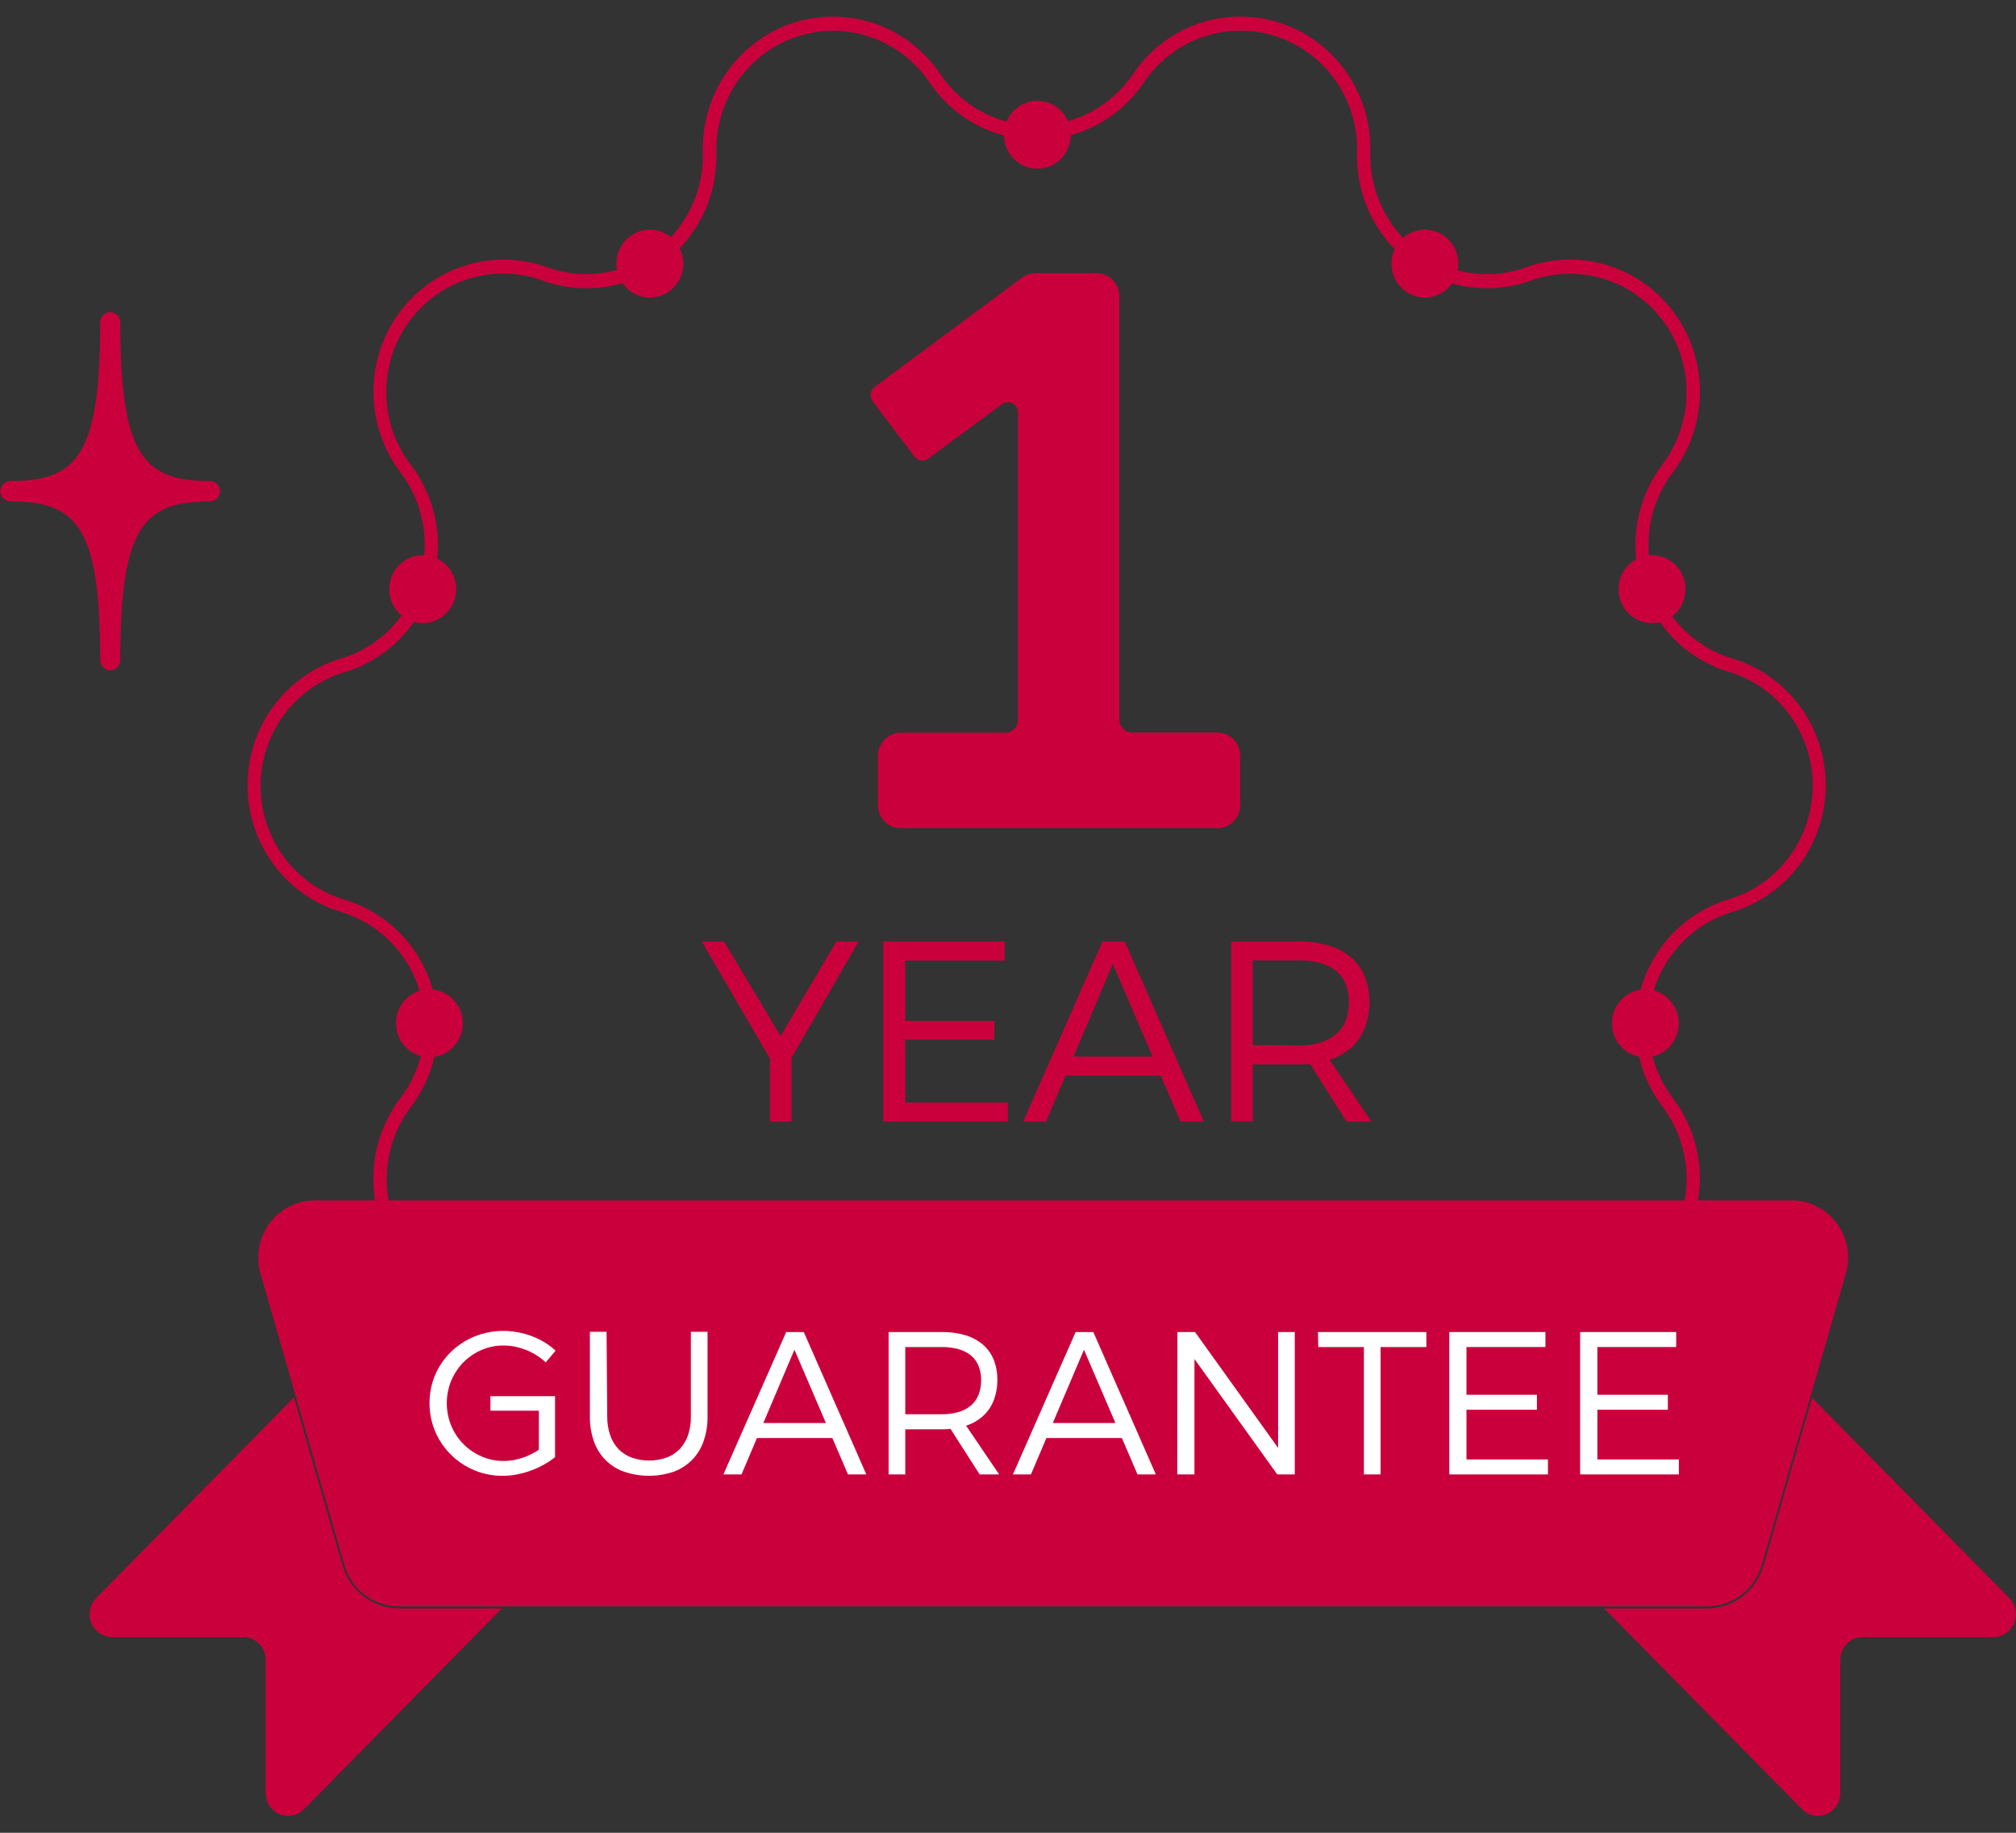 <svg width="88" height="80" viewBox="0 0 88 80" fill="none" xmlns="http://www.w3.org/2000/svg">
<rect x="0" y="0" width="88" height="80" fill="#333333" stroke="none"/>
<path d="M54.075 67.695C53.183 67.693 52.306 67.467 51.52 67.038C50.734 66.608 50.066 65.989 49.573 65.234C49.092 64.521 48.446 63.937 47.693 63.534C46.939 63.131 46.1 62.92 45.248 62.92C44.397 62.92 43.558 63.131 42.804 63.534C42.051 63.937 41.406 64.521 40.924 65.234C40.249 66.233 39.273 66.984 38.143 67.375C37.013 67.765 35.789 67.774 34.653 67.4C33.518 67.025 32.532 66.288 31.843 65.299C31.154 64.309 30.799 63.12 30.831 61.908C30.856 61.043 30.674 60.184 30.298 59.406C29.923 58.628 29.366 57.955 28.677 57.445C27.987 56.935 27.185 56.604 26.34 56.481C25.496 56.357 24.634 56.444 23.831 56.735C22.704 57.144 21.478 57.171 20.335 56.812C19.192 56.453 18.195 55.728 17.492 54.746C16.789 53.763 16.419 52.575 16.437 51.361C16.455 50.147 16.86 48.972 17.592 48.011C18.112 47.326 18.459 46.523 18.605 45.671C18.75 44.819 18.688 43.944 18.425 43.122C18.162 42.3 17.705 41.555 17.094 40.952C16.483 40.35 15.737 39.907 14.92 39.664C13.773 39.322 12.766 38.612 12.049 37.641C11.333 36.669 10.945 35.488 10.945 34.274C10.945 33.061 11.333 31.88 12.049 30.908C12.766 29.936 13.773 29.227 14.92 28.885C15.737 28.641 16.483 28.199 17.094 27.596C17.705 26.994 18.162 26.249 18.425 25.427C18.688 24.604 18.75 23.729 18.605 22.878C18.459 22.026 18.112 21.222 17.592 20.538C16.862 19.577 16.458 18.402 16.441 17.189C16.424 15.975 16.794 14.789 17.497 13.807C18.199 12.825 19.196 12.101 20.338 11.742C21.479 11.383 22.705 11.41 23.831 11.817C24.634 12.107 25.496 12.194 26.34 12.07C27.184 11.945 27.985 11.614 28.675 11.105C29.364 10.595 29.921 9.923 30.297 9.145C30.672 8.368 30.856 7.509 30.831 6.644C30.799 5.433 31.154 4.243 31.843 3.253C32.532 2.264 33.518 1.527 34.653 1.153C35.789 0.779 37.013 0.787 38.143 1.178C39.273 1.568 40.249 2.319 40.924 3.318C41.405 4.032 42.05 4.617 42.804 5.02C43.557 5.424 44.397 5.635 45.248 5.635C46.101 5.635 46.94 5.424 47.693 5.02C48.447 4.617 49.092 4.032 49.573 3.318C50.249 2.32 51.225 1.57 52.355 1.18C53.485 0.79 54.709 0.782 55.844 1.156C56.979 1.53 57.965 2.266 58.655 3.255C59.344 4.244 59.7 5.433 59.67 6.644C59.644 7.509 59.827 8.368 60.202 9.145C60.578 9.923 61.134 10.595 61.823 11.105C62.513 11.615 63.314 11.946 64.158 12.07C65.002 12.194 65.863 12.107 66.666 11.817C67.792 11.41 69.018 11.383 70.159 11.742C71.301 12.101 72.298 12.825 73 13.807C73.703 14.789 74.073 15.975 74.056 17.189C74.039 18.402 73.635 19.577 72.905 20.538C72.386 21.223 72.039 22.026 71.895 22.878C71.75 23.729 71.812 24.604 72.075 25.426C72.338 26.248 72.794 26.992 73.404 27.595C74.015 28.198 74.76 28.64 75.577 28.885C76.724 29.227 77.731 29.936 78.448 30.908C79.164 31.88 79.552 33.061 79.552 34.274C79.552 35.488 79.164 36.669 78.448 37.641C77.731 38.612 76.724 39.322 75.577 39.664C74.76 39.908 74.015 40.351 73.404 40.954C72.794 41.556 72.338 42.301 72.075 43.123C71.812 43.945 71.75 44.819 71.895 45.671C72.039 46.523 72.386 47.326 72.905 48.011C73.635 48.972 74.039 50.147 74.056 51.36C74.073 52.573 73.703 53.76 73 54.741C72.298 55.723 71.301 56.448 70.159 56.806C69.018 57.165 67.792 57.139 66.666 56.731C65.863 56.44 65.001 56.353 64.157 56.477C63.313 56.6 62.511 56.931 61.822 57.441C61.132 57.951 60.576 58.624 60.201 59.402C59.826 60.18 59.644 61.039 59.67 61.905C59.721 63.121 59.374 64.32 58.682 65.315C57.991 66.31 56.994 67.044 55.848 67.403C55.276 67.594 54.678 67.693 54.075 67.695ZM25.589 56.14C26.328 56.14 27.06 56.291 27.742 56.583C28.423 56.875 29.04 57.303 29.555 57.841C30.071 58.379 30.475 59.016 30.744 59.715C31.013 60.415 31.142 61.162 31.122 61.912C31.091 63.06 31.426 64.188 32.079 65.126C32.731 66.064 33.665 66.763 34.741 67.118C35.817 67.474 36.977 67.466 38.048 67.096C39.12 66.726 40.044 66.015 40.684 65.068C41.192 64.315 41.873 63.699 42.669 63.273C43.464 62.848 44.349 62.625 45.248 62.625C46.148 62.625 47.033 62.848 47.828 63.273C48.624 63.699 49.305 64.315 49.813 65.068C50.452 66.016 51.377 66.73 52.449 67.1C53.521 67.471 54.682 67.48 55.759 67.124C56.836 66.769 57.771 66.069 58.423 65.129C59.076 64.19 59.411 63.061 59.379 61.912C59.355 61 59.55 60.096 59.947 59.278C60.345 58.459 60.932 57.751 61.659 57.215C62.386 56.679 63.231 56.331 64.121 56.2C65.01 56.069 65.917 56.16 66.764 56.465C67.831 56.851 68.991 56.875 70.072 56.535C71.153 56.196 72.097 55.51 72.763 54.58C73.428 53.651 73.779 52.528 73.763 51.379C73.748 50.23 73.366 49.117 72.676 48.207C72.127 47.483 71.761 46.636 71.608 45.736C71.456 44.837 71.521 43.914 71.799 43.046C72.076 42.178 72.558 41.392 73.203 40.755C73.847 40.119 74.634 39.652 75.497 39.394C76.583 39.07 77.536 38.397 78.215 37.477C78.893 36.557 79.259 35.438 79.259 34.289C79.259 33.14 78.893 32.021 78.215 31.101C77.536 30.181 76.583 29.509 75.497 29.184C74.634 28.926 73.847 28.459 73.203 27.823C72.558 27.186 72.076 26.4 71.799 25.532C71.521 24.665 71.456 23.741 71.608 22.842C71.761 21.942 72.127 21.095 72.676 20.371C73.366 19.461 73.748 18.348 73.763 17.199C73.779 16.05 73.428 14.927 72.763 13.998C72.097 13.068 71.153 12.382 70.072 12.043C68.991 11.703 67.831 11.727 66.764 12.113C65.917 12.418 65.009 12.509 64.12 12.378C63.23 12.247 62.385 11.899 61.658 11.362C60.931 10.825 60.343 10.117 59.946 9.298C59.549 8.479 59.354 7.575 59.379 6.662C59.41 5.514 59.075 4.385 58.422 3.446C57.769 2.507 56.834 1.808 55.758 1.454C54.681 1.099 53.52 1.107 52.448 1.478C51.377 1.849 50.452 2.562 49.813 3.511C49.305 4.264 48.624 4.88 47.829 5.306C47.033 5.731 46.148 5.954 45.248 5.953C44.349 5.953 43.464 5.731 42.668 5.305C41.873 4.88 41.192 4.264 40.684 3.511C40.044 2.564 39.12 1.852 38.049 1.483C36.978 1.113 35.818 1.105 34.743 1.459C33.667 1.814 32.733 2.512 32.08 3.45C31.428 4.388 31.091 5.515 31.122 6.662C31.147 7.575 30.952 8.48 30.555 9.3C30.157 10.119 29.57 10.827 28.842 11.364C28.114 11.901 27.269 12.249 26.378 12.38C25.488 12.51 24.58 12.419 23.733 12.113C22.667 11.729 21.507 11.705 20.426 12.045C19.346 12.386 18.403 13.072 17.738 14.001C17.074 14.93 16.723 16.052 16.739 17.201C16.754 18.349 17.135 19.461 17.825 20.371C18.373 21.095 18.739 21.942 18.892 22.842C19.045 23.741 18.98 24.665 18.702 25.532C18.424 26.4 17.942 27.186 17.298 27.823C16.654 28.459 15.866 28.926 15.004 29.184C13.918 29.509 12.964 30.181 12.286 31.101C11.608 32.021 11.241 33.14 11.241 34.289C11.241 35.438 11.608 36.557 12.286 37.477C12.964 38.397 13.918 39.07 15.004 39.394C15.866 39.652 16.654 40.119 17.298 40.755C17.942 41.392 18.424 42.178 18.702 43.046C18.98 43.914 19.045 44.837 18.892 45.736C18.739 46.636 18.373 47.483 17.825 48.207C17.135 49.117 16.754 50.229 16.739 51.377C16.723 52.526 17.074 53.648 17.738 54.577C18.403 55.507 19.346 56.192 20.426 56.533C21.507 56.873 22.667 56.849 23.733 56.465C24.329 56.25 24.956 56.14 25.589 56.14Z" fill="#CA003D"/>
<path d="M36.425 67.843C35.807 67.84 35.193 67.739 34.605 67.543C33.429 67.175 32.406 66.421 31.697 65.401C30.987 64.38 30.63 63.149 30.681 61.901C30.705 61.061 30.526 60.227 30.161 59.473C29.796 58.718 29.255 58.066 28.585 57.571C27.916 57.076 27.137 56.755 26.318 56.634C25.498 56.514 24.662 56.598 23.882 56.879C22.727 57.297 21.469 57.325 20.298 56.957C19.126 56.589 18.103 55.846 17.382 54.839C16.661 53.832 16.28 52.615 16.297 51.371C16.314 50.126 16.727 48.92 17.476 47.933C17.983 47.267 18.323 46.486 18.465 45.656C18.608 44.827 18.548 43.974 18.293 43.173C18.037 42.372 17.592 41.646 16.998 41.059C16.403 40.472 15.676 40.041 14.88 39.804C13.704 39.453 12.671 38.724 11.937 37.727C11.202 36.73 10.806 35.519 10.806 34.274C10.806 33.03 11.202 31.818 11.937 30.822C12.671 29.825 13.704 29.096 14.88 28.745C15.676 28.508 16.403 28.077 16.998 27.49C17.592 26.902 18.037 26.177 18.293 25.376C18.548 24.575 18.608 23.722 18.465 22.893C18.323 22.063 17.983 21.281 17.476 20.615C16.729 19.628 16.317 18.423 16.3 17.178C16.284 15.934 16.665 14.718 17.385 13.711C18.106 12.704 19.128 11.961 20.299 11.592C21.47 11.224 22.727 11.25 23.882 11.666C24.662 11.947 25.497 12.031 26.316 11.911C27.135 11.791 27.913 11.47 28.582 10.976C29.252 10.483 29.793 9.831 30.158 9.077C30.524 8.324 30.704 7.491 30.681 6.652C30.646 5.407 31.01 4.184 31.717 3.166C32.423 2.148 33.436 1.39 34.603 1.005C35.77 0.621 37.028 0.63 38.189 1.031C39.35 1.433 40.352 2.206 41.044 3.234C41.512 3.927 42.14 4.494 42.872 4.886C43.605 5.278 44.42 5.483 45.248 5.483C46.077 5.483 46.892 5.278 47.625 4.886C48.357 4.494 48.985 3.927 49.453 3.234C50.145 2.206 51.147 1.433 52.308 1.031C53.469 0.63 54.727 0.621 55.894 1.005C57.061 1.39 58.074 2.148 58.78 3.166C59.487 4.184 59.85 5.407 59.816 6.652C59.793 7.492 59.973 8.325 60.339 9.079C60.704 9.833 61.246 10.485 61.916 10.978C62.586 11.472 63.364 11.793 64.183 11.913C65.003 12.032 65.839 11.948 66.619 11.666C67.774 11.248 69.032 11.221 70.204 11.589C71.375 11.958 72.398 12.701 73.119 13.709C73.84 14.716 74.22 15.933 74.202 17.178C74.185 18.424 73.77 19.629 73.022 20.615C72.514 21.282 72.174 22.064 72.032 22.893C71.89 23.723 71.95 24.576 72.206 25.377C72.462 26.178 72.907 26.904 73.502 27.491C74.097 28.077 74.824 28.508 75.62 28.745C76.797 29.096 77.829 29.825 78.564 30.822C79.298 31.818 79.695 33.03 79.695 34.274C79.695 35.519 79.298 36.73 78.564 37.727C77.829 38.724 76.797 39.453 75.62 39.804C74.824 40.041 74.097 40.471 73.502 41.058C72.907 41.645 72.462 42.371 72.206 43.172C71.95 43.973 71.89 44.825 72.032 45.655C72.174 46.485 72.514 47.267 73.022 47.933C73.769 48.92 74.182 50.125 74.198 51.369C74.215 52.613 73.835 53.83 73.114 54.836C72.394 55.843 71.372 56.586 70.201 56.954C69.03 57.322 67.774 57.296 66.619 56.879C65.838 56.597 65.002 56.513 64.183 56.633C63.363 56.753 62.584 57.074 61.914 57.568C61.244 58.062 60.703 58.715 60.337 59.469C59.972 60.223 59.793 61.057 59.816 61.897C59.869 63.146 59.513 64.377 58.804 65.399C58.094 66.42 57.072 67.175 55.895 67.543C55.308 67.741 54.694 67.842 54.075 67.843C53.16 67.842 52.258 67.611 51.452 67.171C50.645 66.73 49.958 66.094 49.453 65.319C48.985 64.626 48.357 64.058 47.625 63.666C46.892 63.274 46.077 63.069 45.248 63.069C44.42 63.069 43.605 63.274 42.872 63.666C42.14 64.058 41.512 64.626 41.044 65.319C40.538 66.093 39.852 66.729 39.047 67.169C38.241 67.609 37.34 67.841 36.425 67.843ZM50.217 65.822C50.706 66.366 51.303 66.801 51.967 67.098C52.631 67.395 53.349 67.548 54.075 67.547C54.196 67.547 54.316 67.547 54.439 67.547C53.653 67.602 52.864 67.475 52.133 67.177C51.402 66.878 50.747 66.414 50.217 65.822ZM45.245 62.477C46.168 62.477 47.077 62.706 47.893 63.143C48.71 63.58 49.408 64.213 49.929 64.986C50.551 65.909 51.45 66.602 52.492 66.963C53.534 67.323 54.663 67.331 55.71 66.986C56.757 66.641 57.666 65.96 58.3 65.047C58.935 64.134 59.261 63.037 59.23 61.919C59.203 60.982 59.402 60.052 59.809 59.211C60.217 58.369 60.821 57.641 61.568 57.09C62.316 56.539 63.184 56.182 64.099 56.049C65.013 55.917 65.946 56.013 66.815 56.329C67.852 56.704 68.981 56.728 70.032 56.398C71.083 56.067 72.001 55.4 72.648 54.496C73.295 53.593 73.636 52.501 73.621 51.383C73.605 50.267 73.234 49.184 72.563 48.299C72.001 47.555 71.626 46.684 71.471 45.76C71.316 44.836 71.384 43.887 71.671 42.996C71.958 42.105 72.454 41.298 73.117 40.645C73.779 39.993 74.589 39.514 75.475 39.25C76.529 38.933 77.454 38.279 78.112 37.385C78.77 36.491 79.125 35.405 79.125 34.289C79.125 33.173 78.77 32.087 78.112 31.193C77.454 30.299 76.529 29.645 75.475 29.328C74.589 29.065 73.779 28.586 73.117 27.933C72.454 27.28 71.958 26.474 71.671 25.582C71.384 24.691 71.316 23.743 71.471 22.819C71.626 21.895 72.001 21.023 72.563 20.279C73.234 19.394 73.605 18.312 73.621 17.195C73.636 16.078 73.295 14.986 72.648 14.082C72.001 13.178 71.083 12.511 70.032 12.181C68.981 11.851 67.852 11.875 66.815 12.25C65.946 12.564 65.014 12.659 64.101 12.526C63.188 12.392 62.32 12.034 61.573 11.484C60.827 10.933 60.224 10.206 59.817 9.365C59.41 8.524 59.211 7.595 59.237 6.659C59.268 5.542 58.942 4.444 58.308 3.531C57.673 2.618 56.764 1.938 55.717 1.592C54.67 1.247 53.541 1.255 52.499 1.616C51.457 1.976 50.558 2.67 49.937 3.592C49.416 4.365 48.717 4.998 47.901 5.436C47.084 5.873 46.175 6.102 45.252 6.102C44.329 6.102 43.42 5.873 42.604 5.436C41.787 4.998 41.088 4.365 40.568 3.592C39.945 2.671 39.047 1.98 38.005 1.62C36.964 1.261 35.836 1.253 34.79 1.598C33.744 1.943 32.836 2.623 32.202 3.535C31.568 4.447 31.241 5.543 31.271 6.659C31.297 7.596 31.097 8.524 30.69 9.365C30.282 10.206 29.679 10.933 28.932 11.483C28.185 12.034 27.317 12.392 26.404 12.525C25.49 12.659 24.558 12.564 23.689 12.25C22.649 11.868 21.515 11.839 20.459 12.169C19.401 12.498 18.479 13.168 17.829 14.076C17.18 14.985 16.84 16.083 16.859 17.205C16.879 18.328 17.257 19.413 17.938 20.298C18.501 21.041 18.878 21.913 19.034 22.837C19.19 23.762 19.122 24.711 18.835 25.603C18.548 26.494 18.051 27.301 17.387 27.954C16.724 28.606 15.913 29.085 15.026 29.347C13.972 29.663 13.047 30.318 12.389 31.212C11.731 32.106 11.375 33.192 11.375 34.308C11.375 35.424 11.731 36.51 12.389 37.404C13.047 38.298 13.972 38.952 15.026 39.268C15.913 39.531 16.724 40.009 17.387 40.661C18.051 41.314 18.548 42.121 18.835 43.013C19.122 43.904 19.19 44.854 19.034 45.778C18.878 46.703 18.501 47.574 17.938 48.318C17.266 49.203 16.895 50.285 16.88 51.402C16.865 52.519 17.206 53.611 17.853 54.515C18.5 55.419 19.418 56.086 20.469 56.416C21.52 56.746 22.649 56.722 23.685 56.347C24.555 56.033 25.487 55.938 26.4 56.072C27.314 56.205 28.181 56.563 28.928 57.113C29.675 57.664 30.278 58.391 30.686 59.232C31.093 60.072 31.293 61.001 31.267 61.938C31.237 63.054 31.564 64.15 32.198 65.062C32.833 65.974 33.74 66.654 34.786 66.999C35.832 67.344 36.96 67.336 38.002 66.977C39.043 66.617 39.942 65.926 40.564 65.005C41.083 64.228 41.781 63.592 42.597 63.151C43.414 62.711 44.324 62.479 45.248 62.477H45.245ZM59.517 61.764C59.517 61.812 59.517 61.86 59.517 61.905C59.535 61.864 59.535 61.816 59.535 61.768L59.517 61.764ZM18.152 55.327C19.092 56.32 20.375 56.903 21.731 56.953C20.373 56.898 19.089 56.308 18.152 55.309V55.327ZM11.124 34.535C11.124 34.572 11.124 34.609 11.124 34.646C11.124 34.609 11.102 34.572 11.102 34.535H11.124ZM11.124 34.287C11.122 34.308 11.122 34.329 11.124 34.35C11.112 34.33 11.102 34.309 11.095 34.287H11.124ZM75.882 29.144C76.934 29.511 77.845 30.206 78.484 31.129C79.124 32.053 79.459 33.158 79.442 34.287C79.457 33.153 79.116 32.044 78.469 31.119C77.822 30.195 76.902 29.503 75.843 29.144H75.882ZM71.948 25.486C71.948 25.526 71.973 25.563 71.984 25.604C71.984 25.563 71.959 25.526 71.948 25.486ZM18.611 25.367C18.611 25.408 18.586 25.449 18.575 25.486C18.564 25.523 18.549 25.563 18.535 25.6C18.535 25.563 18.56 25.526 18.575 25.486C18.589 25.445 18.586 25.408 18.6 25.367H18.611ZM68.592 11.64C69.593 11.655 70.57 11.953 71.414 12.499C72.259 13.045 72.937 13.819 73.374 14.733C73.81 15.648 73.988 16.668 73.888 17.679C73.787 18.69 73.411 19.653 72.803 20.46C73.491 19.551 73.88 18.445 73.915 17.299C73.951 16.153 73.631 15.025 73.001 14.074C72.37 13.122 71.462 12.396 70.403 11.997C69.344 11.598 68.188 11.547 67.099 11.851C67.582 11.713 68.08 11.642 68.581 11.64H68.592ZM21.927 11.64C20.926 11.655 19.948 11.952 19.104 12.498C18.259 13.044 17.58 13.818 17.144 14.733C16.707 15.648 16.53 16.668 16.632 17.679C16.733 18.691 17.11 19.654 17.719 20.46C17.041 19.569 16.65 18.486 16.6 17.361C16.55 16.235 16.845 15.121 17.442 14.172C18.04 13.222 18.911 12.483 19.938 12.056C20.965 11.629 22.097 11.534 23.179 11.784C22.765 11.687 22.341 11.638 21.916 11.64H21.927ZM36.833 1.042C38.009 1.135 39.119 1.63 39.981 2.446C39.118 1.633 38.008 1.14 36.833 1.05V1.042Z" fill="#CA003D"/>
<path d="M54.137 32.994V35.141C54.137 35.408 54.033 35.665 53.846 35.854C53.66 36.043 53.407 36.15 53.144 36.15H39.312C39.049 36.15 38.797 36.044 38.612 35.855C38.426 35.667 38.322 35.411 38.322 35.145V32.994C38.322 32.726 38.426 32.469 38.612 32.279C38.799 32.09 39.051 31.982 39.315 31.982H43.883C43.956 31.982 44.028 31.967 44.095 31.939C44.162 31.91 44.223 31.869 44.275 31.817C44.326 31.765 44.367 31.703 44.395 31.635C44.422 31.567 44.437 31.494 44.437 31.42V18.01C44.438 17.927 44.417 17.845 44.375 17.774C44.333 17.703 44.272 17.645 44.2 17.606C44.127 17.568 44.046 17.551 43.964 17.557C43.883 17.563 43.804 17.592 43.738 17.641L40.52 20.017C40.428 20.086 40.313 20.115 40.2 20.099C40.087 20.082 39.985 20.021 39.916 19.928L38.096 17.522C38.06 17.475 38.033 17.421 38.018 17.363C38.003 17.305 37.999 17.245 38.007 17.186C38.015 17.127 38.035 17.07 38.065 17.018C38.096 16.967 38.136 16.922 38.183 16.887L44.611 12.12C44.782 11.994 44.987 11.925 45.197 11.924H47.869C48.133 11.925 48.386 12.032 48.572 12.222C48.758 12.412 48.863 12.669 48.863 12.937V31.412C48.864 31.562 48.923 31.705 49.027 31.81C49.132 31.915 49.273 31.974 49.42 31.974H53.154C53.418 31.978 53.669 32.087 53.853 32.278C54.037 32.469 54.139 32.727 54.137 32.994Z" fill="#CA003D"/>
<path d="M30.634 41.097H31.602L34.074 45.221L36.509 41.097H37.481L34.147 46.877H33.997L30.634 41.097ZM33.611 45.709H34.551V48.953H33.611V45.709Z" fill="#CA003D"/>
<path d="M38.555 41.097H43.854V41.929H39.516V44.56H43.403V45.384H39.516V48.126H43.993V48.953H38.555V41.097Z" fill="#CA003D"/>
<path d="M48.124 41.097H49.096L52.547 48.953H51.528L48.575 42.073L45.663 48.953H44.666L48.124 41.097ZM46.224 46.119H50.916V46.947H46.224V46.119Z" fill="#CA003D"/>
<path d="M56.711 41.097C57.15 41.091 57.588 41.15 58.01 41.275C58.362 41.378 58.689 41.553 58.971 41.788C59.234 42.011 59.439 42.295 59.568 42.616C59.711 42.968 59.782 43.345 59.776 43.725C59.782 44.12 59.712 44.513 59.568 44.881C59.437 45.211 59.233 45.505 58.971 45.742C58.689 45.983 58.362 46.163 58.01 46.274C57.589 46.403 57.151 46.465 56.711 46.459H54.687V48.95H53.741V41.097H56.711ZM56.711 45.631C57.02 45.635 57.329 45.595 57.628 45.513C57.879 45.44 58.112 45.314 58.312 45.144C58.499 44.986 58.644 44.785 58.735 44.556C58.835 44.296 58.884 44.019 58.88 43.739C58.884 43.468 58.834 43.197 58.735 42.945C58.644 42.721 58.498 42.524 58.312 42.372C58.109 42.213 57.876 42.098 57.628 42.032C57.329 41.952 57.02 41.913 56.711 41.918H54.687V45.613L56.711 45.631ZM56.947 46.064H57.901L59.863 48.953H58.771L56.947 46.064Z" fill="#CA003D"/>
<path d="M80.09 55.457L78.634 60.523L76.421 68.179C76.301 68.593 76.052 68.956 75.712 69.215C75.371 69.473 74.957 69.613 74.532 69.613H17.403C16.977 69.613 16.563 69.474 16.223 69.216C15.882 68.957 15.633 68.593 15.514 68.179L13.308 60.519L11.852 55.457C11.766 55.159 11.749 54.845 11.804 54.54C11.858 54.235 11.982 53.947 12.164 53.698C12.347 53.45 12.585 53.248 12.858 53.109C13.131 52.969 13.432 52.897 13.737 52.896H78.201C78.507 52.896 78.809 52.968 79.082 53.108C79.356 53.246 79.593 53.448 79.777 53.697C79.96 53.945 80.084 54.234 80.138 54.539C80.193 54.845 80.176 55.159 80.09 55.457Z" fill="#CA003D"/>
<path d="M80.09 55.457L78.634 60.523L76.421 68.179C76.301 68.593 76.052 68.956 75.712 69.215C75.371 69.473 74.957 69.613 74.532 69.613H17.403C16.977 69.613 16.563 69.474 16.223 69.216C15.882 68.957 15.633 68.593 15.514 68.179L13.308 60.519L11.852 55.457C11.766 55.159 11.749 54.845 11.804 54.54C11.858 54.235 11.982 53.947 12.164 53.698C12.347 53.45 12.585 53.248 12.858 53.109C13.131 52.969 13.432 52.897 13.737 52.896H78.201C78.507 52.896 78.809 52.968 79.082 53.108C79.356 53.246 79.593 53.448 79.777 53.697C79.96 53.945 80.084 54.234 80.138 54.539C80.193 54.845 80.176 55.159 80.09 55.457Z" stroke="#CA003D" stroke-miterlimit="10"/>
<path d="M17.403 70.208H21.905L13.268 78.972C13.131 79.111 12.956 79.206 12.767 79.244C12.577 79.282 12.38 79.262 12.202 79.187C12.023 79.112 11.87 78.985 11.762 78.822C11.655 78.659 11.597 78.467 11.597 78.27V72.451C11.597 72.188 11.494 71.935 11.311 71.749C11.129 71.563 10.88 71.457 10.621 71.457H4.888C4.695 71.456 4.506 71.398 4.345 71.288C4.185 71.179 4.059 71.024 3.985 70.843C3.911 70.661 3.892 70.462 3.93 70.269C3.967 70.076 4.06 69.899 4.197 69.76L12.831 60.996L14.953 68.334C15.109 68.872 15.431 69.345 15.872 69.683C16.314 70.02 16.85 70.204 17.403 70.208Z" fill="#CA003D"/>
<path d="M22.99 69.106L22.488 69.613H17.392C16.966 69.613 16.552 69.474 16.212 69.216C15.871 68.957 15.622 68.593 15.503 68.179L13.308 60.519L13.923 59.895L22.99 69.106Z" fill="#CA003D"/>
<path d="M74.525 69.613H69.429L68.927 69.106L77.997 59.895L78.616 60.523L76.403 68.179C76.283 68.591 76.036 68.953 75.698 69.211C75.359 69.47 74.948 69.61 74.525 69.613Z" fill="#CA003D"/>
<path d="M87.035 71.457H81.306C81.047 71.458 80.799 71.563 80.616 71.749C80.433 71.935 80.331 72.188 80.331 72.451V78.27C80.33 78.467 80.273 78.659 80.165 78.822C80.058 78.985 79.905 79.112 79.726 79.187C79.547 79.262 79.351 79.282 79.161 79.244C78.971 79.206 78.797 79.111 78.66 78.972L70.022 70.208H74.525C75.074 70.206 75.608 70.025 76.049 69.693C76.49 69.361 76.814 68.893 76.975 68.36L79.097 61.014L87.727 69.775C87.859 69.915 87.948 70.091 87.982 70.281C88.017 70.471 87.997 70.667 87.923 70.846C87.85 71.024 87.727 71.177 87.569 71.286C87.411 71.394 87.226 71.454 87.035 71.457Z" fill="#CA003D"/>
<path d="M23.82 59.466C23.696 59.35 23.562 59.246 23.42 59.156C23.276 59.066 23.125 58.989 22.968 58.926C22.811 58.865 22.649 58.816 22.484 58.782C22.317 58.748 22.148 58.731 21.978 58.731C21.645 58.729 21.316 58.797 21.01 58.93C20.717 59.058 20.451 59.239 20.224 59.466C20.001 59.697 19.822 59.968 19.696 60.264C19.569 60.576 19.503 60.91 19.503 61.247C19.503 61.584 19.569 61.918 19.696 62.23C19.947 62.835 20.421 63.316 21.017 63.571C21.323 63.705 21.653 63.773 21.985 63.771C22.147 63.77 22.308 63.753 22.466 63.723C22.627 63.691 22.785 63.645 22.939 63.586C23.095 63.523 23.245 63.449 23.39 63.364C23.532 63.279 23.668 63.183 23.794 63.076L24.231 63.601C24.077 63.727 23.911 63.838 23.736 63.933C23.554 64.035 23.364 64.122 23.168 64.192C22.971 64.263 22.769 64.318 22.564 64.358C22.359 64.398 22.151 64.418 21.942 64.418C21.096 64.425 20.282 64.091 19.678 63.49C19.389 63.203 19.158 62.861 18.997 62.485C18.832 62.093 18.747 61.67 18.75 61.243C18.747 60.819 18.831 60.399 18.997 60.009C19.159 59.633 19.393 59.293 19.685 59.008C19.983 58.719 20.333 58.491 20.715 58.335C21.317 58.092 21.975 58.029 22.611 58.154C22.816 58.192 23.017 58.248 23.212 58.321C23.404 58.393 23.589 58.482 23.765 58.587C23.939 58.694 24.102 58.818 24.253 58.956L23.82 59.466ZM23.521 61.576H21.407V60.944H24.228V63.619H23.521V61.576Z" fill="white"/>
<path d="M26.506 61.827C26.503 62.105 26.546 62.381 26.634 62.644C26.709 62.871 26.834 63.08 26.998 63.253C27.16 63.418 27.357 63.544 27.573 63.623C28.067 63.795 28.604 63.795 29.098 63.623C29.313 63.543 29.508 63.417 29.669 63.253C29.831 63.078 29.955 62.87 30.033 62.644C30.121 62.381 30.162 62.104 30.157 61.827V58.132H30.885V61.827C30.891 62.197 30.831 62.565 30.71 62.913C30.604 63.22 30.431 63.499 30.204 63.73C29.977 63.957 29.704 64.131 29.404 64.24C28.703 64.476 27.946 64.476 27.245 64.24C26.94 64.135 26.663 63.961 26.434 63.731C26.205 63.501 26.031 63.222 25.924 62.913C25.803 62.565 25.744 62.197 25.749 61.827V58.132H26.477L26.506 61.827Z" fill="white"/>
<path d="M34.318 58.143H35.086L37.816 64.358H37.015L34.678 58.915L32.367 64.358H31.577L34.318 58.143ZM32.811 62.115H36.527V62.769H32.811V62.115Z" fill="white"/>
<path d="M41.11 58.143C41.458 58.137 41.805 58.183 42.14 58.28C42.418 58.363 42.676 58.501 42.901 58.686C43.107 58.865 43.269 59.09 43.374 59.344C43.484 59.623 43.538 59.922 43.534 60.223C43.539 60.537 43.484 60.848 43.37 61.14C43.267 61.401 43.105 61.634 42.897 61.82C42.677 62.013 42.419 62.157 42.14 62.241C41.806 62.343 41.459 62.393 41.11 62.389H39.516V64.358H38.788V58.143H41.11ZM41.11 61.731C41.356 61.734 41.601 61.702 41.838 61.635C42.034 61.579 42.218 61.484 42.377 61.354C42.525 61.228 42.64 61.067 42.711 60.885C42.792 60.681 42.832 60.462 42.828 60.242C42.831 60.027 42.792 59.813 42.711 59.614C42.639 59.436 42.524 59.28 42.377 59.159C42.216 59.035 42.033 58.943 41.838 58.889C41.6 58.826 41.355 58.795 41.11 58.797H39.516V61.731H41.11ZM41.299 62.071H42.063L43.614 64.358H42.762L41.299 62.071Z" fill="white"/>
<path d="M46.952 58.143H47.724L50.454 64.358H49.653L47.316 58.915L45.001 64.358H44.215L46.952 58.143ZM45.445 62.115H49.161V62.769H45.445V62.115Z" fill="white"/>
<path d="M51.396 58.143H52.164L55.979 63.464L55.79 63.531V58.143H56.518V64.358H55.754L51.942 59.045L52.139 58.982V64.358H51.389L51.396 58.143Z" fill="white"/>
<path d="M57.53 58.143H62.262V58.797H60.263V64.358H59.535V58.797H57.544L57.53 58.143Z" fill="white"/>
<path d="M63.263 58.143H67.46V58.797H64.013V60.881H67.088V61.535H64.013V63.704H67.569V64.358H63.263V58.143Z" fill="white"/>
<path d="M68.974 58.143H73.167V58.797H69.727V60.881H72.803V61.535H69.727V63.704H73.284V64.358H68.974V58.143Z" fill="white"/>
<path d="M4.812 28.815C4.812 23.062 3.847 21.425 0.419 21.425C3.847 21.425 4.812 19.81 4.812 14.057C4.812 19.81 5.773 21.425 9.202 21.425C5.773 21.425 4.812 23.047 4.812 28.815Z" fill="#CA003D"/>
<path d="M4.812 29.258C4.696 29.258 4.585 29.212 4.503 29.128C4.421 29.045 4.375 28.933 4.375 28.815C4.375 22.932 3.338 21.887 0.419 21.887C0.309 21.876 0.207 21.825 0.133 21.743C0.059 21.66 0.018 21.553 0.018 21.441C0.018 21.33 0.059 21.222 0.133 21.14C0.207 21.057 0.309 21.006 0.419 20.996C3.331 20.996 4.375 19.95 4.375 14.071C4.375 13.954 4.421 13.841 4.503 13.758C4.585 13.675 4.696 13.628 4.812 13.628C4.928 13.628 5.039 13.675 5.121 13.758C5.203 13.841 5.249 13.954 5.249 14.071C5.249 19.95 6.286 20.996 9.202 20.996C9.311 21.006 9.413 21.057 9.487 21.14C9.561 21.222 9.602 21.33 9.602 21.441C9.602 21.553 9.561 21.66 9.487 21.743C9.413 21.825 9.311 21.876 9.202 21.887C6.29 21.887 5.249 22.932 5.249 28.815C5.249 28.933 5.203 29.045 5.121 29.128C5.039 29.212 4.928 29.258 4.812 29.258ZM2.879 21.439C3.833 21.898 4.448 22.733 4.812 24.096C5.176 22.733 5.788 21.898 6.741 21.439C5.788 20.985 5.176 20.15 4.812 18.786C4.448 20.15 3.844 20.985 2.879 21.439Z" fill="#CA003D"/>
<path d="M18.451 27.2C19.257 27.2 19.911 26.537 19.911 25.718C19.911 24.9 19.257 24.237 18.451 24.237C17.645 24.237 16.991 24.9 16.991 25.718C16.991 26.537 17.645 27.2 18.451 27.2Z" fill="#CA003D"/>
<path d="M45.281 7.365C46.087 7.365 46.741 6.701 46.741 5.883C46.741 5.065 46.087 4.401 45.281 4.401C44.475 4.401 43.822 5.065 43.822 5.883C43.822 6.701 44.475 7.365 45.281 7.365Z" fill="#CA003D"/>
<path d="M72.112 27.2C72.918 27.2 73.571 26.537 73.571 25.718C73.571 24.9 72.918 24.237 72.112 24.237C71.305 24.237 70.652 24.9 70.652 25.718C70.652 26.537 71.305 27.2 72.112 27.2Z" fill="#CA003D"/>
<path d="M62.196 12.989C63.002 12.989 63.656 12.325 63.656 11.507C63.656 10.688 63.002 10.025 62.196 10.025C61.39 10.025 60.737 10.688 60.737 11.507C60.737 12.325 61.39 12.989 62.196 12.989Z" fill="#CA003D"/>
<path d="M28.366 12.989C29.172 12.989 29.826 12.325 29.826 11.507C29.826 10.688 29.172 10.025 28.366 10.025C27.56 10.025 26.907 10.688 26.907 11.507C26.907 12.325 27.56 12.989 28.366 12.989Z" fill="#CA003D"/>
<path d="M71.82 46.149C72.626 46.149 73.28 45.485 73.28 44.667C73.28 43.849 72.626 43.185 71.82 43.185C71.014 43.185 70.361 43.849 70.361 44.667C70.361 45.485 71.014 46.149 71.82 46.149Z" fill="#CA003D"/>
<path d="M18.742 46.149C19.548 46.149 20.202 45.485 20.202 44.667C20.202 43.849 19.548 43.185 18.742 43.185C17.936 43.185 17.283 43.849 17.283 44.667C17.283 45.485 17.936 46.149 18.742 46.149Z" fill="#CA003D"/>
</svg>
